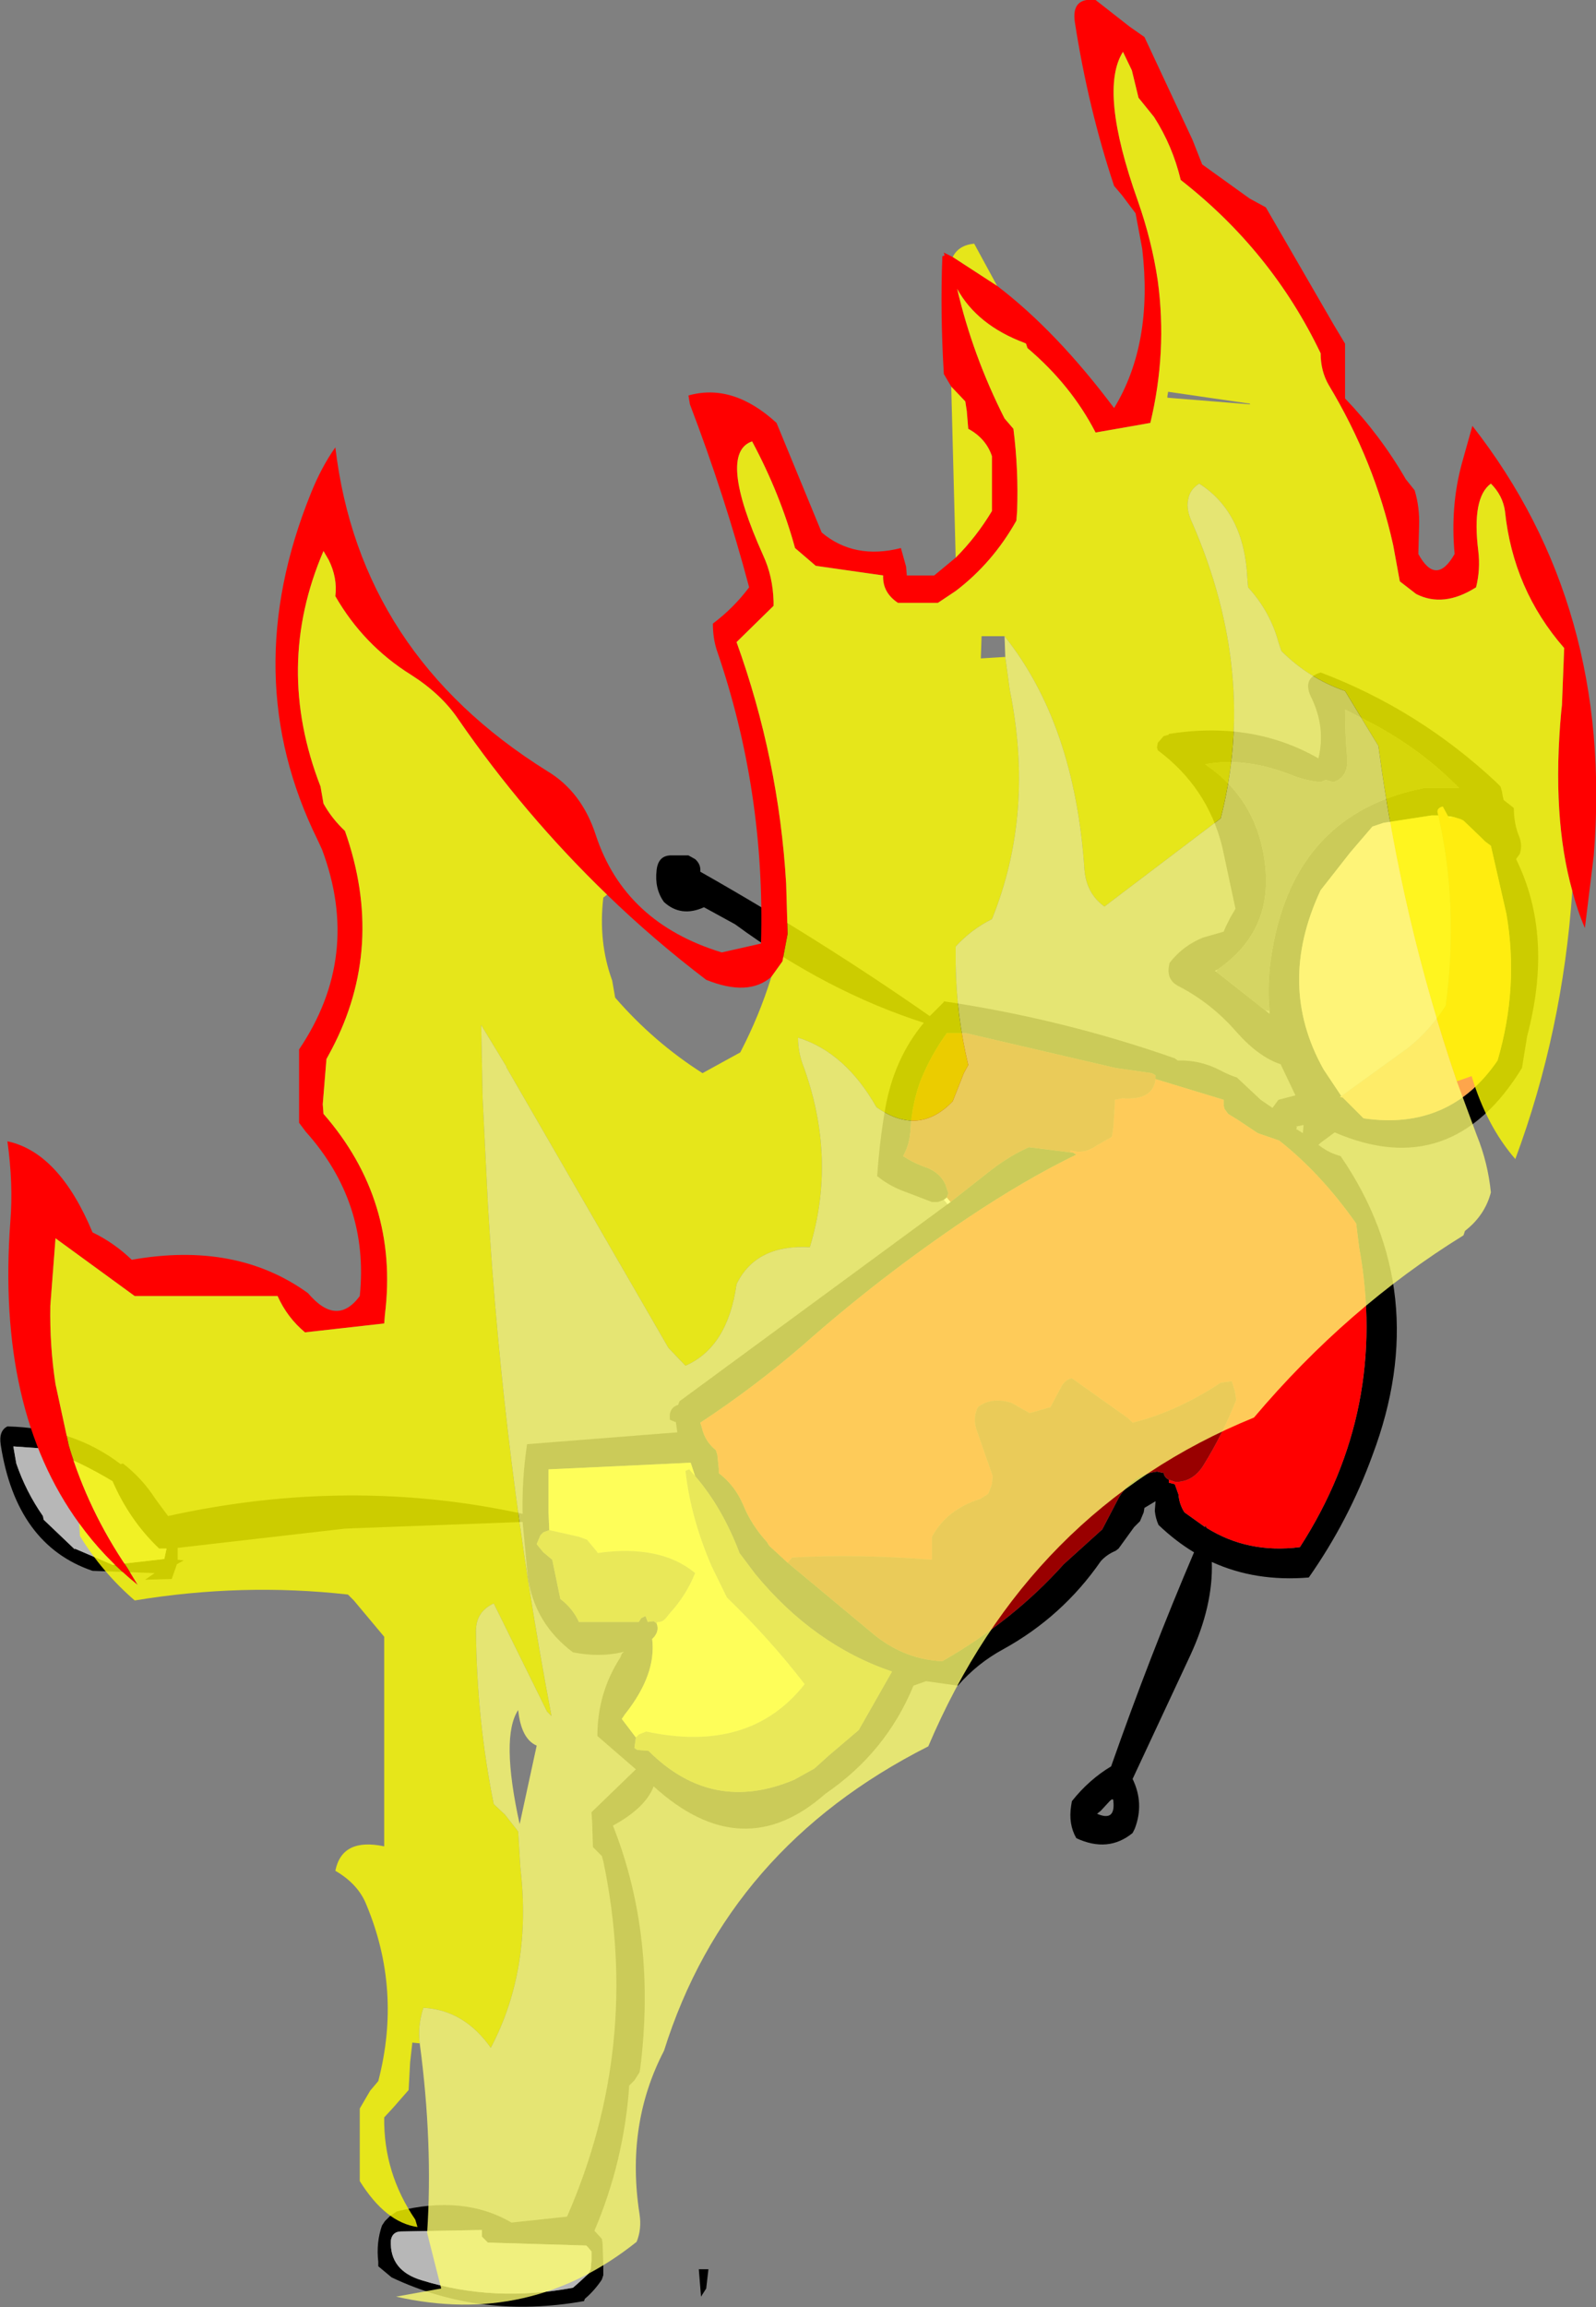 <?xml version="1.0" encoding="UTF-8" standalone="no"?>
<svg xmlns:xlink="http://www.w3.org/1999/xlink" height="155.75px" width="107.8px" xmlns="http://www.w3.org/2000/svg">
  <rect width="100%" height="100%" fill="#808080" stroke="none"/>
  <g transform="matrix(1.0, 0.0, 0.0, 1.0, 48.15, 152.7)">
    <path d="M29.9 -79.85 L29.9 -80.1 29.65 -80.25 27.2 -80.6 17.1 -82.95 15.8 -82.95 Q14.75 -81.5 14.05 -79.8 13.45 -78.2 13.35 -76.45 13.3 -75.45 12.85 -74.65 13.6 -74.15 14.5 -73.85 15.35 -73.5 15.7 -72.75 L15.9 -72.15 15.8 -71.85 15.6 -71.7 15.2 -71.55 14.8 -71.55 13.1 -72.2 Q11.95 -72.6 11.1 -73.3 11.25 -75.6 11.65 -77.9 12.25 -81.25 14.25 -83.65 7.7 -85.75 1.5 -90.3 L-0.6 -91.45 Q-2.15 -90.75 -3.3 -91.8 -3.95 -92.7 -3.8 -93.95 -3.7 -94.9 -2.9 -94.95 L-1.65 -94.95 -1.2 -94.7 Q-0.8 -94.35 -0.85 -93.85 7.35 -89.2 14.65 -84.1 L15.6 -85.05 15.6 -85.1 Q23.65 -83.9 31.2 -81.25 L31.4 -81.1 Q32.9 -81.15 34.25 -80.45 34.8 -80.15 35.4 -79.95 L37.0 -78.45 37.8 -77.9 38.2 -78.45 39.35 -78.75 38.35 -80.85 Q36.85 -81.35 35.35 -83.05 33.7 -84.95 31.5 -86.1 30.65 -86.5 30.8 -87.45 L30.85 -87.7 Q31.75 -88.85 33.1 -89.4 L34.5 -89.8 34.65 -90.15 34.95 -90.75 35.3 -91.35 34.4 -95.55 Q33.4 -99.55 30.05 -102.05 L30.0 -102.25 30.05 -102.55 30.45 -103.0 30.8 -103.1 30.8 -103.15 Q36.45 -104.05 40.9 -101.5 41.4 -103.55 40.45 -105.55 39.75 -106.9 41.05 -107.3 47.65 -104.8 52.9 -99.9 L53.2 -99.6 53.3 -99.25 53.35 -98.95 53.4 -98.75 53.4 -98.7 54.1 -98.15 Q54.1 -97.1 54.45 -96.25 54.7 -95.65 54.5 -95.05 L54.25 -94.7 Q56.8 -89.55 55.0 -82.75 L54.65 -80.6 Q49.9 -72.85 42.0 -76.25 L41.05 -75.55 40.9 -75.4 41.05 -75.3 Q41.65 -74.85 42.4 -74.65 48.7 -65.45 44.55 -54.45 42.95 -50.05 40.25 -46.2 36.65 -45.9 33.7 -47.25 33.8 -44.3 32.25 -40.95 L28.35 -32.6 Q29.15 -30.95 28.5 -29.25 L28.35 -28.95 Q26.7 -27.6 24.55 -28.6 24.0 -29.55 24.2 -30.8 L24.25 -31.1 Q25.4 -32.55 26.9 -33.45 29.55 -41.0 32.5 -47.9 31.25 -48.65 30.1 -49.75 29.9 -50.2 29.85 -50.7 L29.9 -51.35 29.15 -50.9 29.1 -50.6 28.85 -50.0 28.45 -49.6 27.4 -48.15 27.2 -48.0 Q26.6 -47.75 26.2 -47.3 23.6 -43.55 19.6 -41.35 17.85 -40.4 16.55 -38.9 L14.4 -39.2 13.55 -38.9 Q11.7 -34.4 7.6 -31.6 2.0 -26.65 -4.0 -32.1 -4.55 -30.65 -6.75 -29.45 -3.8 -22.0 -4.9 -13.1 L-4.95 -12.8 -5.3 -12.25 -5.65 -11.9 Q-6.0 -6.8 -8.0 -2.1 L-7.5 -1.55 -7.45 -1.25 -7.4 0.3 -7.4 0.9 -7.5 1.2 Q-8.0 1.95 -8.65 2.5 L-8.7 2.65 Q-15.7 3.9 -21.7 1.05 L-22.6 0.3 -22.6 0.0 Q-22.75 -1.3 -22.35 -2.45 L-22.15 -2.75 -21.8 -3.1 -21.35 -3.4 Q-16.85 -4.55 -13.6 -2.65 L-9.85 -3.05 Q-4.8 -14.6 -7.4 -27.05 L-7.5 -27.4 -7.8 -27.7 -8.1 -28.0 -8.15 -29.65 -8.2 -30.35 -5.2 -33.25 -7.8 -35.5 Q-7.8 -38.4 -6.25 -40.8 L-6.15 -41.05 -6.0 -41.2 -6.15 -41.15 Q-7.7 -40.8 -9.45 -41.15 -12.05 -43.1 -12.5 -46.25 L-12.85 -49.95 -22.25 -49.6 -24.85 -49.5 -36.15 -48.2 -36.15 -47.4 -35.75 -47.35 -36.2 -47.1 -36.55 -46.1 -38.35 -46.05 -37.7 -46.5 -41.9 -46.65 Q-47.05 -48.4 -48.1 -55.15 -48.25 -56.1 -47.65 -56.4 -43.2 -56.3 -40.0 -53.85 L-39.85 -53.9 Q-38.55 -52.9 -37.65 -51.5 L-36.8 -50.35 Q-24.55 -53.05 -12.85 -50.5 -12.9 -52.85 -12.55 -55.2 L-2.4 -56.0 -2.5 -56.7 -2.55 -56.7 -2.9 -56.85 Q-3.0 -57.65 -2.35 -57.85 L-2.25 -58.1 15.85 -71.4 16.05 -71.55 18.85 -73.75 Q20.1 -74.7 21.35 -75.25 L24.15 -74.9 24.3 -74.9 24.55 -74.75 Q21.05 -73.05 17.1 -70.4 11.3 -66.5 6.1 -61.9 2.8 -59.05 -0.85 -56.65 L-0.75 -56.35 Q-0.55 -55.4 0.2 -54.8 L0.3 -54.5 0.4 -53.55 0.4 -53.25 Q1.5 -52.4 2.05 -51.1 2.6 -49.75 3.65 -48.6 L3.8 -48.35 5.05 -47.2 11.0 -42.25 Q13.05 -40.65 15.5 -40.55 20.3 -43.3 23.7 -47.1 L26.3 -49.45 27.45 -51.65 Q28.4 -53.15 30.0 -53.35 L30.45 -53.25 Q30.5 -52.95 30.8 -52.8 L30.8 -52.6 31.2 -52.5 31.45 -51.8 Q31.5 -51.15 31.85 -50.6 L33.25 -49.6 33.25 -49.7 33.25 -49.75 33.35 -49.55 Q36.15 -47.8 39.65 -48.25 45.65 -57.55 43.65 -68.5 L43.45 -70.1 Q41.05 -73.5 38.25 -75.7 L36.8 -76.2 35.45 -77.1 34.8 -77.5 34.55 -77.85 34.5 -78.1 34.5 -78.3 34.5 -78.45 29.9 -79.85 M37.6 -84.45 Q37.4 -86.45 37.8 -88.65 39.4 -97.8 48.05 -99.5 L50.4 -99.5 Q47.85 -102.1 44.55 -103.85 L42.7 -104.8 Q42.7 -103.1 42.85 -101.45 42.9 -100.2 41.9 -99.9 L41.4 -100.05 41.05 -99.9 Q39.95 -100.0 38.9 -100.45 35.85 -101.6 33.25 -101.1 36.3 -99.05 37.1 -95.5 38.3 -90.15 34.1 -87.25 L33.9 -87.15 34.0 -87.1 37.3 -84.5 37.6 -84.25 37.6 -84.45 M42.45 -78.7 L42.35 -78.65 42.55 -78.6 43.95 -77.2 Q49.75 -76.35 53.0 -81.1 54.45 -86.05 53.6 -91.0 L52.55 -95.6 52.15 -95.9 51.85 -96.2 50.7 -97.3 50.5 -97.4 50.0 -97.55 49.65 -97.6 49.3 -98.25 Q48.9 -98.15 48.95 -97.85 L49.0 -97.65 48.55 -97.65 45.3 -97.15 44.55 -96.9 43.05 -95.15 41.05 -92.6 Q38.05 -86.2 41.25 -80.5 L42.45 -78.7 M39.45 -76.6 L39.4 -76.45 39.45 -76.45 39.85 -76.2 39.9 -76.75 39.4 -76.65 39.45 -76.6 M-5.2 -35.4 L-5.3 -34.7 Q-5.15 -34.55 -5.0 -34.55 L-4.35 -34.5 Q-0.05 -30.2 5.5 -32.55 L6.85 -33.3 7.85 -34.2 9.85 -35.9 12.1 -39.85 Q6.8 -41.65 2.85 -46.45 L1.8 -47.85 Q0.65 -50.9 -1.2 -53.05 L-1.5 -53.95 -11.1 -53.5 -11.1 -53.35 -11.1 -50.9 -11.1 -50.6 -11.05 -49.4 -11.45 -49.25 -11.65 -49.05 -11.9 -48.45 -11.45 -47.9 -10.85 -47.4 -10.3 -44.75 Q-9.45 -44.1 -9.05 -43.2 L-5.0 -43.2 -4.85 -43.45 -4.55 -43.6 -4.4 -43.2 -4.0 -43.25 -3.8 -43.1 Q-3.6 -42.6 -4.0 -42.15 L-4.1 -42.05 Q-3.8 -39.65 -5.95 -36.95 L-6.15 -36.65 -5.2 -35.4 M25.95 -30.25 Q27.2 -29.7 27.05 -31.1 27.05 -31.35 26.8 -31.1 L26.2 -30.45 25.95 -30.25 M-37.4 -48.15 Q-39.4 -50.05 -40.55 -52.7 -42.7 -54.0 -45.1 -54.9 L-47.25 -55.05 -47.05 -53.9 Q-46.4 -52.0 -45.25 -50.35 L-45.2 -50.1 -43.1 -48.1 -43.1 -48.15 -40.65 -47.1 -40.55 -47.05 -37.05 -47.45 -36.9 -48.15 -37.4 -48.15 M-21.75 -1.45 Q-21.85 0.6 -19.65 1.25 -14.8 2.75 -9.45 1.75 L-9.05 1.4 -8.4 0.8 -8.25 0.5 -8.2 -0.1 -8.2 -0.7 -8.45 -1.0 -8.55 -1.1 -15.2 -1.3 -15.6 -1.7 -15.6 -2.15 -21.0 -2.05 -21.05 -2.05 Q-21.65 -2.05 -21.75 -1.45 M-0.3 0.5 L-0.45 1.8 -0.8 2.35 -0.95 0.5 -0.3 0.5" fill="#000000" fill-rule="evenodd" stroke="none"/>
    <path d="M15.8 -71.85 L15.9 -72.15 15.7 -72.75 Q15.35 -73.5 14.5 -73.85 13.6 -74.15 12.85 -74.65 13.3 -75.45 13.35 -76.45 13.45 -78.2 14.05 -79.8 14.75 -81.5 15.8 -82.95 L17.1 -82.95 27.2 -80.6 29.65 -80.25 29.9 -80.1 29.9 -79.85 Q29.75 -78.4 27.65 -78.55 L27.15 -78.45 27.15 -78.15 27.05 -76.6 26.95 -75.95 25.9 -75.35 Q25.05 -74.75 24.15 -75.05 L24.15 -74.9 21.35 -75.25 Q20.1 -74.7 18.85 -73.75 L16.05 -71.55 15.8 -71.85 M30.8 -52.8 Q30.5 -52.95 30.45 -53.25 L30.0 -53.35 Q28.4 -53.15 27.45 -51.65 L26.3 -49.45 23.7 -47.1 Q20.3 -43.3 15.5 -40.55 13.05 -40.65 11.0 -42.25 L5.05 -47.2 5.35 -47.55 Q9.7 -47.8 14.8 -47.4 L14.8 -48.35 14.8 -48.95 Q15.8 -50.8 18.05 -51.5 L18.6 -51.85 18.85 -52.5 18.9 -53.05 17.8 -56.2 Q17.55 -57.0 17.9 -57.7 18.8 -58.4 20.15 -58.0 L21.4 -57.3 22.8 -57.7 23.6 -59.2 Q23.9 -59.6 24.25 -59.65 L28.05 -56.95 28.35 -56.65 Q31.35 -57.4 34.3 -59.35 L35.05 -59.45 35.25 -58.8 35.35 -58.2 Q34.45 -55.9 33.15 -53.8 32.45 -52.65 31.25 -52.65 L30.8 -52.8" fill="#990000" fill-rule="evenodd" stroke="none"/>
    <path d="M34.1 -87.25 Q38.3 -90.15 37.1 -95.5 36.3 -99.05 33.25 -101.1 35.85 -101.6 38.9 -100.45 39.95 -100.0 41.05 -99.9 L41.4 -100.05 41.9 -99.9 Q42.9 -100.2 42.85 -101.45 42.7 -103.1 42.7 -104.8 L44.55 -103.85 Q47.85 -102.1 50.4 -99.5 L48.05 -99.5 Q39.4 -97.8 37.8 -88.65 37.4 -86.45 37.6 -84.45 L37.3 -84.5 34.0 -87.1 34.1 -87.25" fill="#333333" fill-rule="evenodd" stroke="none"/>
    <path d="M50.0 -97.55 L50.5 -97.4 50.7 -97.3 51.85 -96.2 52.15 -95.9 52.55 -95.6 53.6 -91.0 Q54.45 -86.05 53.0 -81.1 49.75 -76.35 43.95 -77.2 L42.55 -78.6 42.35 -78.65 42.45 -78.7 46.95 -81.95 Q48.45 -83.15 49.5 -84.8 50.4 -91.5 49.0 -97.65 L48.95 -97.85 Q48.9 -98.15 49.3 -98.25 L49.65 -97.6 49.75 -97.45 50.0 -97.55" fill="#fea54b" fill-rule="evenodd" stroke="none"/>
    <path d="M50.0 -97.55 L49.75 -97.45 49.65 -97.6 50.0 -97.55 M49.0 -97.65 Q50.4 -91.5 49.5 -84.8 48.45 -83.15 46.95 -81.95 L42.45 -78.7 41.25 -80.5 Q38.05 -86.2 41.05 -92.6 L43.05 -95.15 44.55 -96.9 45.3 -97.15 48.55 -97.65 49.0 -97.65" fill="#ffcc99" fill-rule="evenodd" stroke="none"/>
    <path d="M29.9 -79.85 L34.5 -78.45 34.5 -78.3 34.5 -78.1 34.55 -77.85 34.8 -77.5 35.45 -77.1 36.8 -76.2 38.25 -75.7 Q41.05 -73.5 43.45 -70.1 L43.65 -68.5 Q45.65 -57.55 39.65 -48.25 36.15 -47.8 33.35 -49.55 L33.25 -49.75 33.25 -49.7 33.25 -49.6 31.85 -50.6 Q31.5 -51.15 31.45 -51.8 L31.2 -52.5 30.8 -52.6 30.8 -52.8 31.25 -52.65 Q32.45 -52.65 33.15 -53.8 34.45 -55.9 35.35 -58.2 L35.25 -58.8 35.05 -59.45 34.3 -59.35 Q31.35 -57.4 28.35 -56.65 L28.05 -56.95 24.25 -59.65 Q23.9 -59.6 23.6 -59.2 L22.8 -57.7 21.4 -57.3 20.15 -58.0 Q18.8 -58.4 17.9 -57.7 17.55 -57.0 17.8 -56.2 L18.9 -53.05 18.85 -52.5 18.6 -51.85 18.05 -51.5 Q15.8 -50.8 14.8 -48.95 L14.8 -48.35 14.8 -47.4 Q9.7 -47.8 5.35 -47.55 L5.05 -47.2 3.8 -48.35 3.65 -48.6 Q2.6 -49.75 2.05 -51.1 1.5 -52.4 0.4 -53.25 L0.4 -53.55 0.3 -54.5 0.2 -54.8 Q-0.55 -55.4 -0.75 -56.35 L-0.85 -56.65 Q2.8 -59.05 6.1 -61.9 11.3 -66.5 17.1 -70.4 21.05 -73.05 24.55 -74.75 L24.3 -74.9 24.15 -74.9 24.15 -75.05 Q25.05 -74.75 25.9 -75.35 L26.95 -75.95 27.05 -76.6 27.15 -78.15 27.15 -78.45 27.65 -78.55 Q29.75 -78.4 29.9 -79.85" fill="#ff0000" fill-rule="evenodd" stroke="none"/>
    <path d="M16.05 -71.55 L15.85 -71.4 15.6 -71.7 15.8 -71.85 16.05 -71.55" fill="#ffffff" fill-rule="evenodd" stroke="none"/>
    <path d="M-1.2 -53.05 Q0.65 -50.9 1.8 -47.85 L2.85 -46.45 Q6.8 -41.65 12.1 -39.85 L9.85 -35.9 7.85 -34.2 6.85 -33.3 5.5 -32.55 Q-0.05 -30.2 -4.35 -34.5 L-5.0 -34.55 Q-5.15 -34.55 -5.3 -34.7 L-5.2 -35.4 -5.0 -35.6 -4.5 -35.8 Q2.5 -34.3 6.2 -39.0 3.85 -42.05 0.95 -44.85 L-0.1 -47.0 Q-1.5 -50.25 -1.85 -53.4 L-1.6 -53.5 -1.2 -53.05 M-3.8 -43.1 L-4.0 -43.25 -4.4 -43.2 -4.55 -43.6 -4.85 -43.45 -5.0 -43.2 -9.05 -43.2 Q-9.45 -44.1 -10.3 -44.75 L-10.85 -47.4 -11.45 -47.9 -11.9 -48.45 -11.65 -49.05 -11.45 -49.25 -11.05 -49.4 -9.05 -48.95 -8.5 -48.75 -8.0 -48.15 -7.8 -47.9 -7.8 -47.85 Q-3.55 -48.45 -1.2 -46.5 -1.8 -45.0 -2.9 -43.8 L-3.1 -43.55 Q-3.4 -43.15 -3.75 -43.2 L-3.8 -43.1" fill="#949301" fill-rule="evenodd" stroke="none"/>
    <path d="M-1.2 -53.05 L-1.6 -53.5 -1.85 -53.4 Q-1.5 -50.25 -0.1 -47.0 L0.95 -44.85 Q3.85 -42.05 6.2 -39.0 2.5 -34.3 -4.5 -35.8 L-5.0 -35.6 -5.2 -35.4 -6.15 -36.65 -5.95 -36.95 Q-3.8 -39.65 -4.1 -42.05 L-4.0 -42.15 Q-3.6 -42.6 -3.8 -43.1 L-3.75 -43.2 Q-3.4 -43.15 -3.1 -43.55 L-2.9 -43.8 Q-1.8 -45.0 -1.2 -46.5 -3.55 -48.45 -7.8 -47.85 L-7.8 -47.9 -8.0 -48.15 -8.5 -48.75 -9.05 -48.95 -11.05 -49.4 -11.1 -50.6 -11.1 -50.9 -11.1 -53.35 -11.1 -53.5 -1.5 -53.95 -1.2 -53.05" fill="#ffff00" fill-rule="evenodd" stroke="none"/>
    <path d="M-37.4 -48.15 L-36.9 -48.15 -37.05 -47.45 -40.55 -47.05 -40.65 -47.1 -43.1 -48.15 -43.1 -48.1 -45.2 -50.1 -45.25 -50.35 Q-46.4 -52.0 -47.05 -53.9 L-47.25 -55.05 -45.1 -54.9 Q-42.7 -54.0 -40.55 -52.7 -39.4 -50.05 -37.4 -48.15 M-21.75 -1.45 Q-21.65 -2.05 -21.05 -2.05 L-21.0 -2.05 -15.6 -2.15 -15.6 -1.7 -15.2 -1.3 -8.55 -1.1 -8.45 -1.0 -8.2 -0.7 -8.2 -0.1 -8.25 0.5 -8.4 0.8 -9.05 1.4 -9.45 1.75 Q-14.8 2.75 -19.65 1.25 -21.85 0.6 -21.75 -1.45" fill="#b7b7b7" fill-rule="evenodd" stroke="none"/>
    <path d="M16.2 -135.35 L19.2 -133.4 Q23.2 -130.35 27.1 -125.15 29.75 -129.5 29.0 -135.9 L28.55 -138.3 27.65 -139.5 27.1 -140.15 Q25.35 -145.4 24.45 -151.2 24.2 -152.9 25.85 -152.7 L28.15 -150.9 29.15 -150.2 32.4 -143.25 33.05 -141.6 36.25 -139.3 37.35 -138.7 41.95 -130.75 42.7 -129.5 42.7 -127.65 42.7 -125.8 Q45.1 -123.3 46.8 -120.35 L47.4 -119.6 Q47.75 -118.45 47.7 -117.15 L47.65 -115.3 Q48.85 -113.1 50.1 -115.3 49.8 -118.55 50.6 -121.45 L51.3 -123.95 Q60.85 -111.75 59.5 -94.95 L58.9 -90.05 Q58.4 -91.2 58.05 -92.55 56.65 -97.55 57.3 -104.65 L57.35 -105.1 57.5 -108.95 Q54.05 -112.9 53.5 -118.2 53.35 -119.25 52.55 -120.05 51.25 -119.1 51.7 -115.5 51.85 -114.25 51.55 -113.05 49.35 -111.65 47.5 -112.6 L46.4 -113.45 45.95 -115.9 Q44.7 -121.55 41.6 -126.7 41.05 -127.65 41.05 -128.85 37.75 -135.75 31.6 -140.55 31.05 -142.85 29.8 -144.8 L28.75 -146.1 28.3 -147.95 27.7 -149.2 Q26.05 -146.6 28.7 -139.15 29.65 -136.45 30.05 -133.75 30.7 -128.95 29.55 -124.15 L29.0 -124.05 25.85 -123.5 Q24.2 -126.7 21.25 -129.2 L21.15 -129.5 21.05 -129.55 Q17.85 -130.75 16.5 -133.2 17.55 -128.7 19.7 -124.45 L20.3 -123.75 Q20.65 -121.0 20.55 -118.2 L20.5 -117.55 Q18.9 -114.7 16.4 -112.8 L15.2 -112.0 12.5 -112.0 Q11.45 -112.7 11.5 -113.85 L6.95 -114.5 5.55 -115.7 Q4.55 -119.35 2.65 -122.9 0.3 -122.1 3.4 -115.2 4.05 -113.8 4.1 -112.1 L4.1 -111.8 1.6 -109.35 Q4.45 -101.45 4.95 -93.05 L5.05 -89.65 4.7 -87.8 3.95 -86.75 Q2.4 -85.4 -0.45 -86.55 -4.0 -89.25 -7.15 -92.3 -12.75 -97.7 -17.2 -104.15 -18.35 -105.85 -20.4 -107.15 -23.6 -109.15 -25.5 -112.45 -25.35 -113.7 -25.95 -114.9 L-26.3 -115.5 Q-29.65 -107.7 -26.5 -99.6 L-26.3 -98.45 Q-25.75 -97.45 -24.85 -96.6 -22.1 -88.8 -25.75 -81.85 L-26.1 -81.2 -26.35 -78.15 -26.3 -77.5 Q-21.2 -71.65 -22.15 -63.95 L-22.2 -63.35 -27.55 -62.75 Q-28.75 -63.75 -29.4 -65.2 L-39.05 -65.2 -44.4 -69.1 -44.75 -64.55 Q-44.8 -61.85 -44.4 -59.25 L-43.5 -55.1 Q-42.2 -50.75 -39.55 -46.85 L-38.85 -45.7 Q-41.15 -47.55 -42.8 -49.85 -48.4 -57.55 -47.45 -70.25 -47.25 -72.8 -47.65 -75.65 -44.15 -74.9 -41.9 -69.5 -40.45 -68.8 -39.25 -67.65 -32.2 -68.9 -27.35 -65.4 -25.4 -63.1 -23.85 -65.2 -23.2 -71.5 -27.5 -76.3 L-27.95 -76.9 -27.95 -81.2 -27.95 -81.85 Q-23.7 -88.15 -26.4 -95.35 L-26.7 -96.0 Q-32.15 -107.05 -27.15 -119.4 -26.45 -121.15 -25.5 -122.5 -23.85 -108.55 -11.2 -100.65 -8.85 -99.25 -7.9 -96.3 -5.95 -90.4 0.6 -88.4 L3.25 -89.0 Q3.55 -99.3 0.25 -108.85 0.0 -109.65 0.0 -110.6 1.4 -111.65 2.45 -113.05 0.8 -119.25 -1.55 -125.4 L-1.65 -126.0 Q1.35 -126.85 4.3 -124.15 L7.35 -116.75 Q9.55 -114.9 12.7 -115.7 L13.05 -114.45 13.1 -113.85 14.95 -113.85 16.4 -115.05 Q17.8 -116.45 18.85 -118.2 L18.85 -121.25 18.85 -121.9 Q18.45 -123.1 17.25 -123.75 L17.15 -124.95 17.05 -125.6 16.1 -126.6 15.6 -127.45 Q15.35 -131.6 15.5 -135.4 L15.65 -135.45 15.6 -135.65 16.0 -135.45 16.2 -135.35" fill="#ff0000" fill-rule="evenodd" stroke="none"/>
    <path d="M19.2 -133.4 L16.2 -135.35 Q16.6 -136.15 17.65 -136.25 L19.2 -133.4 M16.1 -126.6 L17.05 -125.6 17.15 -124.95 17.25 -123.75 Q18.45 -123.1 18.85 -121.9 L18.85 -121.25 18.85 -118.2 Q17.8 -116.45 16.4 -115.05 L16.1 -126.6 M-42.8 -49.85 Q-41.15 -47.55 -38.85 -45.7 L-39.55 -46.85 Q-42.2 -50.75 -43.5 -55.1 L-44.4 -59.25 Q-44.8 -61.85 -44.75 -64.55 L-44.4 -69.1 -39.05 -65.2 -29.4 -65.2 Q-28.75 -63.75 -27.55 -62.75 L-22.2 -63.35 -22.15 -63.95 Q-21.2 -71.65 -26.3 -77.5 L-26.35 -78.15 -26.1 -81.2 -25.75 -81.85 Q-22.1 -88.8 -24.85 -96.6 -25.75 -97.45 -26.3 -98.45 L-26.5 -99.6 Q-29.65 -107.7 -26.3 -115.5 L-25.95 -114.9 Q-25.35 -113.7 -25.5 -112.45 -23.6 -109.15 -20.4 -107.15 -18.35 -105.85 -17.2 -104.15 -12.75 -97.7 -7.15 -92.3 L-7.4 -92.1 Q-7.75 -89.1 -6.8 -86.5 L-6.6 -85.35 Q-4.0 -82.35 -0.7 -80.25 L1.85 -81.65 Q3.15 -84.15 3.95 -86.75 L4.7 -87.8 5.05 -89.65 4.95 -93.05 Q4.45 -101.45 1.6 -109.35 L4.1 -111.8 4.1 -112.1 Q4.05 -113.8 3.4 -115.2 0.3 -122.1 2.65 -122.9 4.55 -119.35 5.55 -115.7 L6.95 -114.5 11.5 -113.85 Q11.45 -112.7 12.5 -112.0 L15.2 -112.0 16.4 -112.8 Q18.9 -114.7 20.5 -117.55 L20.55 -118.2 Q20.65 -121.0 20.3 -123.75 L19.7 -124.45 Q17.55 -128.7 16.5 -133.2 17.85 -130.75 21.05 -129.55 L21.15 -129.5 21.25 -129.2 Q24.2 -126.7 25.85 -123.5 L29.0 -124.05 29.55 -124.15 Q30.7 -128.95 30.05 -133.75 29.65 -136.45 28.7 -139.15 26.05 -146.6 27.7 -149.2 L28.3 -147.95 28.75 -146.1 29.8 -144.8 Q31.05 -142.85 31.6 -140.55 37.75 -135.75 41.05 -128.85 41.05 -127.65 41.6 -126.7 44.7 -121.55 45.95 -115.9 L46.4 -113.45 47.5 -112.6 Q49.35 -111.65 51.55 -113.05 51.85 -114.25 51.7 -115.5 51.25 -119.1 52.55 -120.05 53.35 -119.25 53.5 -118.2 54.05 -112.9 57.5 -108.95 L57.35 -105.1 57.3 -104.65 Q56.65 -97.55 58.05 -92.55 57.4 -83.05 54.2 -74.45 52.25 -76.7 51.25 -80.05 L50.25 -79.7 Q46.5 -90.65 44.95 -102.35 L44.55 -103.0 42.7 -106.05 Q40.25 -106.9 38.4 -108.75 L38.2 -109.35 Q37.65 -111.4 36.15 -113.05 L36.1 -113.65 Q35.9 -118.1 32.85 -120.05 32.2 -119.65 32.1 -118.95 31.95 -118.3 32.4 -117.35 36.8 -107.2 34.3 -97.45 L26.45 -91.5 Q25.25 -92.35 25.1 -93.95 24.45 -103.8 19.7 -109.75 L18.15 -109.75 18.1 -108.3 18.1 -108.25 19.75 -108.35 20.05 -106.15 Q21.75 -97.8 18.85 -90.65 17.45 -89.95 16.4 -88.8 L16.4 -87.6 Q16.45 -84.15 17.25 -80.8 L16.95 -80.25 16.2 -78.35 Q13.9 -75.95 11.05 -77.95 8.95 -81.65 5.75 -82.65 5.75 -81.75 6.05 -80.9 8.4 -74.6 6.55 -68.5 2.9 -68.7 1.6 -66.0 1.0 -61.75 -1.85 -60.5 L-3.0 -61.7 -13.95 -80.65 -13.95 -80.7 -15.65 -83.5 -15.55 -78.55 -15.2 -71.5 -15.2 -71.45 Q-14.15 -53.9 -10.9 -36.85 L-11.2 -37.15 -14.8 -44.45 Q-16.0 -43.9 -16.0 -42.6 -15.95 -36.6 -14.8 -30.9 L-14.05 -30.2 -13.15 -29.05 -13.0 -26.6 Q-12.2 -19.75 -15.0 -14.45 -16.8 -17.0 -19.55 -17.15 -19.95 -15.95 -19.8 -14.75 L-20.3 -14.8 -20.45 -13.45 -20.55 -11.6 -21.6 -10.4 -22.2 -9.75 Q-22.25 -6.0 -20.1 -2.85 L-19.95 -2.35 Q-22.1 -2.65 -23.85 -5.45 L-23.85 -9.15 -23.85 -10.35 -23.15 -11.55 -22.6 -12.2 Q-21.0 -18.35 -23.4 -24.1 -23.95 -25.5 -25.5 -26.4 -25.05 -28.65 -22.2 -28.05 L-22.2 -39.75 -22.2 -42.2 -24.25 -44.65 -24.65 -45.05 Q-31.8 -45.85 -39.05 -44.65 -41.25 -46.55 -42.75 -49.0 L-42.8 -49.85 M30.7 -125.85 L36.3 -125.4 36.25 -125.45 30.75 -126.25 30.7 -125.95 30.7 -125.85" fill="#ffff00" fill-opacity="0.8" fill-rule="evenodd" stroke="none"/>
    <path d="M19.7 -109.75 Q24.45 -103.8 25.1 -93.95 25.25 -92.35 26.45 -91.5 L34.3 -97.45 Q36.8 -107.2 32.4 -117.35 31.95 -118.3 32.1 -118.95 32.2 -119.65 32.85 -120.05 35.9 -118.1 36.1 -113.65 L36.15 -113.05 Q37.65 -111.4 38.2 -109.35 L38.4 -108.75 Q40.25 -106.9 42.7 -106.05 L44.55 -103.0 44.95 -102.35 Q46.5 -90.65 50.25 -79.7 L51.6 -76.05 Q52.35 -74.2 52.55 -72.2 52.15 -70.65 50.8 -69.6 L50.7 -69.3 Q42.85 -64.45 36.55 -57.0 21.35 -50.8 14.55 -34.8 1.0 -27.95 -3.3 -14.25 -5.9 -9.25 -4.95 -3.2 -4.8 -2.2 -5.15 -1.35 -12.35 4.4 -21.4 2.35 L-18.35 1.8 -19.3 -1.95 Q-18.9 -8.0 -19.8 -14.75 -19.95 -15.95 -19.55 -17.15 -16.8 -17.0 -15.0 -14.45 -12.2 -19.75 -13.0 -26.6 L-13.15 -29.05 -14.05 -30.2 -14.8 -30.9 Q-15.95 -36.6 -16.0 -42.6 -16.0 -43.9 -14.8 -44.45 L-11.2 -37.15 -10.9 -36.85 Q-14.15 -53.9 -15.2 -71.45 L-15.2 -71.5 -15.55 -78.55 -15.65 -83.5 -13.95 -80.7 -13.95 -80.65 -3.0 -61.7 -1.85 -60.5 Q1.0 -61.75 1.6 -66.0 2.9 -68.7 6.55 -68.5 8.4 -74.6 6.05 -80.9 5.75 -81.75 5.75 -82.65 8.95 -81.65 11.05 -77.95 13.9 -75.95 16.2 -78.35 L16.95 -80.25 17.25 -80.8 Q16.45 -84.15 16.4 -87.6 L16.4 -88.8 Q17.45 -89.95 18.85 -90.65 21.75 -97.8 20.05 -106.15 L19.75 -108.35 19.7 -109.75 M-13.15 -37.25 Q-14.35 -35.45 -13.05 -29.55 L-11.9 -34.85 Q-12.95 -35.3 -13.15 -37.25" fill="#fefe70" fill-opacity="0.8" fill-rule="evenodd" stroke="none"/>
  </g>
</svg>
